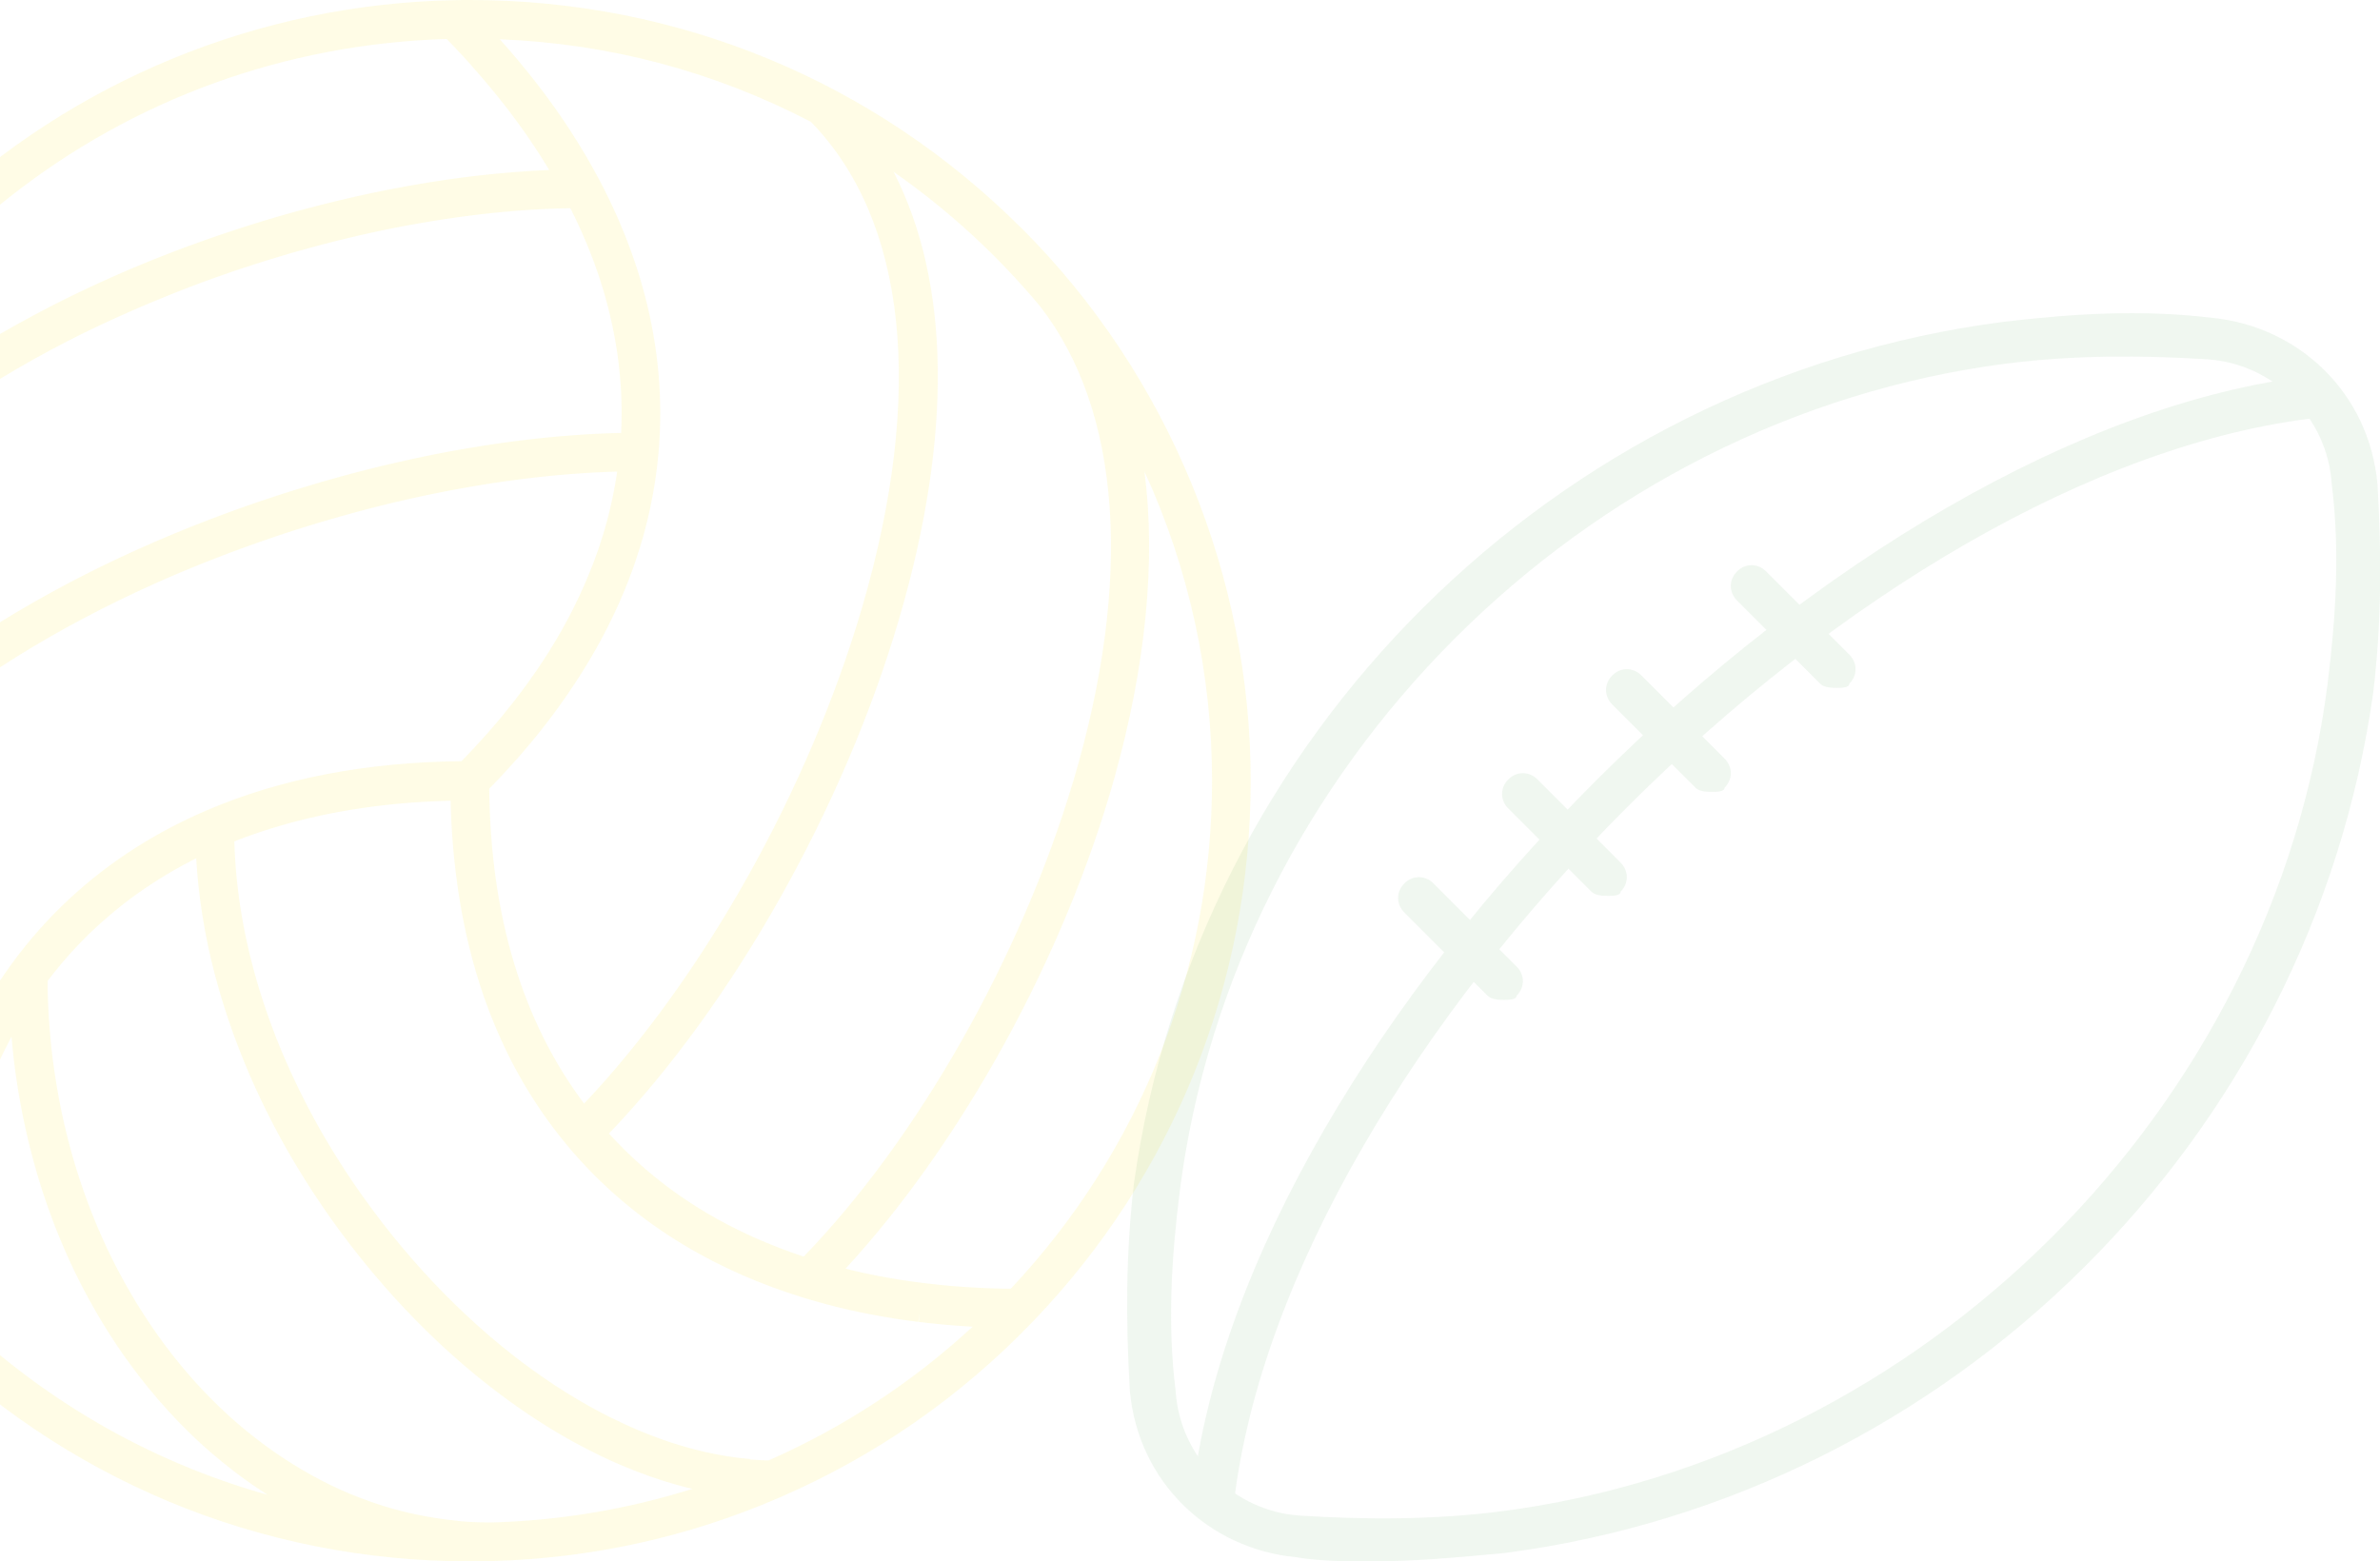 <svg xmlns="http://www.w3.org/2000/svg" xmlns:xlink="http://www.w3.org/1999/xlink" id="Layer_1" x="0px" y="0px" width="539.5px" height="354px" viewBox="70.5 0 539.5 354" xml:space="preserve"><g opacity="0.1">	<g>		<g>			<defs>				<rect id="SVGID_1_" width="354" height="354"></rect>			</defs>			<clipPath id="SVGID_2_">				<use xlink:href="#SVGID_1_"></use>			</clipPath>			<g clip-path="url(#SVGID_2_)">				<path fill="#FCE404" d="M302.16,51.84C268.73,18.41,224.28,0,177,0c-1.16,0-2.33,0-3.43,0.04h-0.01h-0.14     c-44.2,0.88-86.21,18.14-118.29,48.6C23.21,78.95,3.82,119.72,0.52,163.47l-0.02,0.2c-0.05,0.55-0.09,1.11-0.12,1.64     C0.13,169.2,0,173.13,0,177c0,18.061,2.71,35.87,8.06,52.95l0.04,0.13c8.38,26.689,23.26,51.359,42.97,71.29l0.14,0.149     C84.71,335.359,129.39,354,177,354c1.68,0,3.38-0.02,5.07-0.07c22.57-0.63,44.44-5.459,65.01-14.35l0.38-0.17     c21.54-9.35,40.75-22.71,57.06-39.67l0.13-0.131c31.832-33.119,49.36-76.67,49.36-122.619c0-45.95-18.41-91.73-51.84-125.16     L302.16,51.84z M11.94,205.32l-0.09,0.25c-0.09,0.26-0.18,0.529-0.27,0.789c-0.05,0.17-0.11,0.33-0.16,0.5     C9.66,197.04,8.77,187.029,8.77,177c0-3.67,0.12-7.42,0.37-11.15c0.03-0.5,0.07-1.01,0.11-1.53     c2.52-30.14,27.15-59.66,69.35-83.12c1.17-0.65,2.35-1.29,3.54-1.93l1.28-0.67c0.77-0.41,1.53-0.81,2.31-1.21l2.02-1.02     c0.54-0.27,1.08-0.55,1.63-0.82c0.34-0.17,0.68-0.33,1.02-0.49l1.18-0.57c0.5-0.24,1-0.48,1.5-0.72     c0.37-0.18,0.74-0.35,1.12-0.52l1.13-0.52c0.5-0.23,0.99-0.46,1.49-0.69c0.37-0.17,0.74-0.33,1.12-0.5L99.16,71     c0.48-0.21,0.96-0.43,1.44-0.64c0.4-0.17,0.8-0.34,1.2-0.52l1.22-0.52c0.46-0.2,0.93-0.4,1.39-0.59     c0.44-0.18,0.87-0.36,1.31-0.54l1.17-0.48c0.45-0.19,0.9-0.37,1.35-0.56c0.45-0.18,0.9-0.36,1.35-0.54l1.11-0.44     c0.47-0.19,0.94-0.37,1.41-0.56c0.48-0.19,0.96-0.37,1.44-0.55l1.11-0.42c0.45-0.17,0.9-0.34,1.34-0.51     c0.49-0.18,0.98-0.36,1.47-0.53l1.05-0.38c0.47-0.17,0.94-0.34,1.41-0.51c0.5-0.18,0.99-0.35,1.49-0.52l1.12-0.39     c0.44-0.15,0.88-0.31,1.33-0.46c0.54-0.18,1.09-0.36,1.63-0.54l1.01-0.33c0.44-0.15,0.88-0.29,1.32-0.43     c0.55-0.18,1.1-0.35,1.65-0.52l0.97-0.31c0.45-0.14,0.9-0.28,1.35-0.42c0.57-0.18,1.14-0.35,1.72-0.52l0.93-0.28     c0.45-0.13,0.89-0.271,1.34-0.4c0.6-0.18,1.21-0.35,1.81-0.52l0.83-0.23c0.45-0.13,0.9-0.26,1.35-0.38     c0.6-0.17,1.2-0.33,1.8-0.49l0.73-0.2c0.49-0.13,0.98-0.26,1.46-0.39c0.64-0.17,1.28-0.33,1.92-0.49l0.66-0.17     c0.47-0.12,0.94-0.24,1.41-0.35c0.62-0.15,1.23-0.3,1.85-0.44l0.65-0.16c0.49-0.12,0.99-0.24,1.48-0.35     c0.64-0.15,1.27-0.29,1.91-0.43l0.64-0.14c0.48-0.11,0.96-0.21,1.44-0.32c0.67-0.14,1.34-0.28,2.01-0.42l0.52-0.11     c0.48-0.1,0.96-0.2,1.44-0.29c0.64-0.13,1.28-0.25,1.92-0.37l0.54-0.1c0.5-0.1,1-0.19,1.5-0.28c0.66-0.12,1.33-0.24,1.99-0.35     l0.54-0.09c0.47-0.08,0.94-0.16,1.41-0.24c0.65-0.11,1.31-0.21,1.96-0.32l0.51-0.08c0.48-0.08,0.97-0.15,1.45-0.23     c0.7-0.11,1.4-0.21,2.1-0.3l0.12-0.02c0.56-0.08,1.12-0.16,1.67-0.23c0.7-0.09,1.39-0.18,2.08-0.27l0.29-0.04     c0.5-0.06,1-0.12,1.49-0.18c0.63-0.07,1.26-0.14,1.88-0.21l0.33-0.04c0.55-0.06,1.09-0.12,1.64-0.17     c0.67-0.07,1.34-0.13,2.01-0.19h0.13c0.55-0.06,1.11-0.11,1.66-0.16c0.66-0.05,1.32-0.1,1.98-0.15c0.6-0.04,1.2-0.09,1.79-0.12     c0.65-0.04,1.29-0.08,1.93-0.11c0.6-0.03,1.2-0.06,1.8-0.09c0.63-0.03,1.26-0.05,1.88-0.07c0.61-0.02,1.21-0.04,1.81-0.06     c0.56-0.01,1.13-0.021,1.69-0.03c0.02,0.03,0.03,0.07,0.05,0.1l0.11,0.23c0.25,0.5,0.5,0.99,0.74,1.49     c0.23,0.479,0.45,0.95,0.67,1.43l0.34,0.73c0.2,0.43,0.4,0.86,0.59,1.29c0.2,0.44,0.38,0.88,0.57,1.32l0.38,0.88     c0.18,0.42,0.36,0.84,0.53,1.26c0.17,0.42,0.33,0.84,0.5,1.26l0.41,1.05c0.15,0.38,0.3,0.77,0.44,1.15     c0.17,0.45,0.32,0.91,0.48,1.36l0.36,1.03c0.13,0.36,0.25,0.71,0.37,1.07c0.37,1.13,0.72,2.25,1.06,3.38     c0.11,0.36,0.2,0.729,0.3,1.09l0.3,1.09c0.12,0.43,0.24,0.86,0.35,1.3c0.1,0.4,0.2,0.8,0.29,1.2l0.24,1.03     c0.1,0.41,0.2,0.83,0.29,1.25c0.09,0.43,0.18,0.87,0.27,1.3l0.18,0.88c0.09,0.43,0.17,0.86,0.25,1.3     c0.08,0.47,0.16,0.93,0.24,1.4l0.11,0.69c0.08,0.46,0.15,0.93,0.22,1.39c0.07,0.51,0.14,1.03,0.2,1.54l0.06,0.48     c0.06,0.49,0.12,0.97,0.17,1.45c0.06,0.59,0.12,1.18,0.17,1.78c0.05,0.56,0.1,1.13,0.14,1.69c0.04,0.6,0.07,1.19,0.11,1.79     c0.03,0.56,0.06,1.12,0.07,1.68c0.02,0.6,0.03,1.2,0.04,1.8c0,0.56,0.01,1.11,0,1.66c0,0.61-0.01,1.21-0.02,1.82     c-0.01,0.55-0.03,1.1-0.05,1.65c0,0.22-0.02,0.44-0.03,0.66c-0.31,0-0.61,0.01-0.92,0.02c-0.66,0.02-1.32,0.04-1.98,0.06     c-0.66,0.02-1.32,0.05-1.98,0.08c-0.66,0.03-1.33,0.06-1.99,0.1c-0.67,0.04-1.34,0.08-2.01,0.12c-0.66,0.04-1.33,0.09-2,0.14     c-0.68,0.05-1.36,0.1-2.04,0.16c-0.67,0.05-1.34,0.11-2.01,0.17c-0.69,0.06-1.38,0.13-2.07,0.2c-0.67,0.07-1.35,0.14-2.02,0.21     c-0.7,0.08-1.4,0.15-2.1,0.24c-0.67,0.08-1.35,0.16-2.03,0.25c-0.7,0.09-1.41,0.18-2.12,0.27c-0.68,0.09-1.36,0.19-2.04,0.28     c-0.71,0.1-1.42,0.2-2.14,0.31c-0.68,0.1-1.36,0.21-2.04,0.32c-0.72,0.11-1.44,0.23-2.16,0.35c-0.68,0.11-1.37,0.23-2.05,0.35     c-0.72,0.12-1.44,0.25-2.17,0.38c-0.69,0.12-1.37,0.25-2.06,0.38c-0.73,0.14-1.45,0.28-2.18,0.42     c-0.67,0.13-1.35,0.271-2.06,0.42c-0.73,0.15-1.46,0.3-2.19,0.46c-0.69,0.15-1.38,0.3-2.06,0.45c-0.73,0.16-1.47,0.32-2.2,0.49     c-0.69,0.16-1.38,0.32-2.11,0.49c-0.72,0.17-1.44,0.34-2.16,0.51c-0.64,0.16-1.28,0.32-1.92,0.48l-0.16,0.04     c-0.73,0.18-1.47,0.37-2.2,0.56c-0.59,0.15-1.19,0.31-1.78,0.47l-0.45,0.12c-0.68,0.18-1.36,0.36-2.04,0.55     c-0.62,0.17-1.23,0.34-1.85,0.521l-0.5,0.14c-0.64,0.18-1.28,0.36-1.92,0.54c-0.63,0.18-1.26,0.37-1.9,0.56l-0.59,0.18     c-0.59,0.18-1.19,0.35-1.78,0.53c-0.59,0.18-1.18,0.36-1.77,0.55l-0.65,0.2c-0.61,0.19-1.22,0.38-1.83,0.57     c-0.53,0.17-1.07,0.35-1.6,0.52l-0.97,0.32c-0.56,0.18-1.11,0.36-1.67,0.55c-0.54,0.18-1.09,0.37-1.63,0.55l-0.94,0.32     c-0.55,0.19-1.1,0.38-1.65,0.57c-0.56,0.2-1.12,0.4-1.68,0.6l-0.87,0.31c-0.55,0.2-1.1,0.39-1.65,0.6     c-0.54,0.2-1.08,0.4-1.62,0.6l-1.02,0.38c-0.51,0.19-1.03,0.38-1.54,0.58c-0.53,0.2-1.05,0.41-1.57,0.61l-1.13,0.44     c-0.48,0.19-0.97,0.38-1.45,0.57c-0.54,0.21-1.07,0.43-1.61,0.65l-1.1,0.45c-0.48,0.19-0.95,0.39-1.43,0.58     c-0.54,0.22-1.07,0.45-1.61,0.68l-1.11,0.47c-0.46,0.19-0.92,0.39-1.37,0.58c-0.55,0.24-1.09,0.48-1.63,0.72l-1.13,0.5     c-0.43,0.19-0.87,0.38-1.29,0.57c-0.55,0.25-1.1,0.5-1.65,0.75l-1.17,0.54c-0.4,0.18-0.79,0.36-1.19,0.55     c-0.56,0.26-1.12,0.53-1.68,0.8l-1.21,0.58c-0.36,0.17-0.72,0.34-1.08,0.52c-0.6,0.29-1.19,0.58-1.78,0.88l-1.12,0.56     c-0.34,0.17-0.69,0.34-1.03,0.51c-0.69,0.35-1.37,0.7-2.05,1.06l-1.82,0.94c-1.28,0.67-2.55,1.36-3.81,2.05     c-1.4,0.771-2.77,1.54-4.14,2.32l-1.31,0.76c-0.91,0.53-1.82,1.06-2.72,1.59l-1.52,0.92c-0.81,0.49-1.62,0.99-2.42,1.48     c-0.52,0.32-1.03,0.65-1.55,0.97c-0.78,0.49-1.54,0.99-2.3,1.48c-0.5,0.33-1,0.65-1.49,0.979c-0.77,0.51-1.54,1.03-2.3,1.55     l-0.42,0.29c-0.32,0.22-0.63,0.43-0.95,0.65c-0.84,0.59-1.67,1.17-2.5,1.77l-1.04,0.74c-1.16,0.84-2.3,1.69-3.42,2.54     l-0.54,0.42c-0.93,0.71-1.86,1.43-2.76,2.15c-0.24,0.19-0.48,0.39-0.72,0.59l-0.39,0.32c-0.7,0.57-1.4,1.13-2.08,1.71     c-0.33,0.28-0.66,0.56-0.99,0.84l-0.22,0.19c-0.63,0.54-1.26,1.08-1.88,1.62c-0.4,0.35-0.8,0.71-1.2,1.07     c-0.61,0.54-1.2,1.09-1.8,1.64c-0.38,0.35-0.76,0.7-1.14,1.06c-0.61,0.58-1.21,1.15-1.8,1.73l-0.32,0.31     c-0.23,0.22-0.46,0.44-0.68,0.67c-0.69,0.69-1.37,1.38-2.04,2.08l-0.64,0.65c-0.87,0.92-1.72,1.84-2.56,2.76l-0.55,0.63     c-0.64,0.72-1.27,1.44-1.88,2.16c-0.19,0.22-0.37,0.44-0.55,0.66l-0.26,0.32c-0.51,0.61-1.01,1.22-1.5,1.84     c-0.27,0.341-0.54,0.681-0.85,1.08c-0.46,0.591-0.91,1.181-1.35,1.78c-0.27,0.37-0.54,0.73-0.81,1.1     c-0.44,0.602-0.87,1.211-1.29,1.82l-0.1,0.15c-0.21,0.31-0.43,0.608-0.63,0.92c-0.44,0.66-0.87,1.31-1.3,1.979l-0.22,0.342     c-0.12,0.188-0.25,0.379-0.37,0.58c-0.55,0.868-1.07,1.738-1.59,2.618l-0.17,0.29c-0.57,0.99-1.12,1.979-1.65,2.971     c-0.08,0.149-0.15,0.291-0.23,0.439l-0.14,0.271c-0.39,0.75-0.77,1.488-1.14,2.25c-0.11,0.238-0.22,0.469-0.33,0.709     l-0.14,0.301c-0.31,0.66-0.61,1.32-0.91,1.979c-0.16,0.36-0.31,0.729-0.47,1.092c-0.27,0.639-0.53,1.289-0.79,1.93     c-0.14,0.369-0.29,0.74-0.43,1.109c-0.25,0.659-0.48,1.319-0.71,1.979L11.94,205.32z M58.78,294.1v-0.64     c0.02-0.271,0.02-0.54,0.03-0.8c0.06-1.76,0.14-3.5,0.24-5.189c0.01-0.221,0.03-0.451,0.05-0.671l0.04-0.56     c0.09-1.301,0.19-2.59,0.31-3.86c0.04-0.399,0.08-0.79,0.13-1.19l0.07-0.659c0.11-1.05,0.23-2.109,0.36-3.149     c0.07-0.521,0.14-1.04,0.21-1.55l0.06-0.431c0.14-0.979,0.28-1.949,0.44-2.909c0.11-0.67,0.23-1.341,0.34-2     c0.17-0.94,0.34-1.882,0.53-2.802c0.13-0.659,0.26-1.31,0.4-1.959c0.2-0.931,0.41-1.851,0.63-2.76l0.06-0.261     c0.13-0.54,0.25-1.069,0.39-1.601c0.24-0.949,0.5-1.889,0.76-2.819l0.16-0.569c0.1-0.371,0.2-0.75,0.31-1.121     c0.31-1.06,0.65-2.108,0.99-3.16l0.17-0.549c0.07-0.229,0.14-0.461,0.22-0.681c0.5-1.47,1.01-2.91,1.53-4.28l0.3-0.74     c0.45-1.148,0.91-2.289,1.39-3.42c0.12-0.289,0.26-0.58,0.39-0.869l0.24-0.541c0.4-0.889,0.8-1.77,1.21-2.648     c0.18-0.38,0.37-0.75,0.55-1.12l0.22-0.43c0.4-0.802,0.81-1.61,1.23-2.399c0.12-0.23,0.25-0.461,0.37-0.689     c0.04,0.42,0.08,0.85,0.12,1.27l0.1,1.131c0.1,1.039,0.22,2.08,0.34,3.109l0.02,0.13c0.12,1.011,0.25,2.011,0.39,3.011     l0.14,0.909c0.11,0.729,0.21,1.46,0.33,2.181l0.21,1.22c0.1,0.62,0.21,1.229,0.32,1.851l0.23,1.25     c0.11,0.602,0.23,1.211,0.35,1.811l0.27,1.291c0.12,0.58,0.25,1.17,0.38,1.75c0.1,0.43,0.2,0.859,0.29,1.289     c0.13,0.58,0.27,1.149,0.41,1.721c0.1,0.43,0.21,0.859,0.32,1.289c0.14,0.57,0.29,1.141,0.44,1.711     c0.11,0.43,0.23,0.85,0.34,1.279c0.16,0.57,0.31,1.131,0.48,1.701c0.12,0.42,0.24,0.84,0.36,1.26     c0.17,0.568,0.34,1.14,0.51,1.699l0.38,1.229c0.18,0.58,0.37,1.149,0.56,1.72l0.39,1.17c0.2,0.602,0.42,1.2,0.63,1.801     l0.38,1.069c0.24,0.671,0.49,1.33,0.74,1.99l0.32,0.851c0.73,1.891,1.5,3.77,2.3,5.59l0.36,0.811c0.29,0.65,0.57,1.29,0.87,1.93     l0.47,1c0.27,0.57,0.53,1.141,0.81,1.7l0.54,1.091c0.26,0.529,0.53,1.059,0.8,1.579c0.15,0.3,0.31,0.601,0.47,0.899l0.11,0.211     c0.27,0.51,0.54,1.02,0.81,1.52c0.2,0.381,0.41,0.76,0.62,1.131c0.27,0.489,0.55,0.989,0.83,1.479     c0.21,0.38,0.43,0.75,0.65,1.12c0.28,0.479,0.57,0.97,0.85,1.439c0.22,0.369,0.45,0.739,0.67,1.109     c0.29,0.479,0.59,0.95,0.89,1.42c0.23,0.359,0.46,0.729,0.69,1.09c0.3,0.471,0.61,0.94,0.92,1.41l0.7,1.061     c0.32,0.471,0.65,0.939,0.97,1.41l0.71,1.01c0.35,0.49,0.7,0.971,1.05,1.451l0.68,0.93c0.38,0.51,0.76,1.01,1.2,1.58l0.58,0.76     c0.6,0.77,1.21,1.539,1.83,2.289c0.69,0.841,1.38,1.66,2.08,2.48c0.15,0.18,0.31,0.359,0.47,0.529l0.23,0.26     c0.48,0.541,0.95,1.08,1.43,1.61c0.21,0.229,0.43,0.46,0.64,0.698l0.21,0.222c0.44,0.479,0.89,0.949,1.33,1.42     c0.3,0.312,0.61,0.63,0.91,0.938c0.44,0.44,0.87,0.892,1.32,1.32c0.31,0.312,0.63,0.62,0.95,0.93     c0.44,0.432,0.89,0.852,1.33,1.271c0.32,0.301,0.64,0.602,0.96,0.891c0.46,0.42,0.92,0.83,1.39,1.24l0.26,0.229     c0.23,0.198,0.45,0.399,0.68,0.59c0.5,0.438,1.01,0.858,1.52,1.278l0.3,0.25c0.18,0.16,0.37,0.312,0.55,0.461     c0.78,0.63,1.56,1.261,2.35,1.869l0.73,0.552c0.56,0.43,1.13,0.85,1.69,1.27c0.25,0.181,0.5,0.36,0.76,0.54l0.52,0.37     c0.39,0.279,0.78,0.55,1.17,0.82c0.33,0.229,0.67,0.448,1,0.67l0.22,0.149c0.42,0.279,0.84,0.561,1.26,0.83     c0.23,0.149,0.47,0.299,0.7,0.449c-27.23-7.641-52.05-22.1-72.5-42.33c0-0.85,0.02-1.689,0.04-2.529L58.78,294.1z      M313.72,177.31c-11.85,39.79-35.18,80.879-61.04,107.59c-7.97-2.642-15.38-5.971-22.04-9.93     C222.32,270.04,214.9,264,208.54,257c28.13-29.359,53.26-73.93,65.81-116.82c12.08-41.3,11.6-76.05-1.29-101.22     c12.36,8.62,23.5,18.85,33.208,30.49c18.462,23.74,21.11,62.04,7.472,107.85L313.72,177.31z M265.92,137.72     c-12.06,41.23-36.11,84.091-63.02,112.49c-13.99-18.64-21.21-42.63-21.5-71.39c0.81-0.83,1.61-1.67,2.4-2.5l0.82-0.88     c0.89-0.96,1.77-1.92,2.62-2.88l0.4-0.44c0.5-0.56,0.98-1.12,1.44-1.66c0.52-0.61,1.04-1.21,1.6-1.88     c0.57-0.69,1.13-1.37,1.67-2.04c0.41-0.5,0.81-1.01,1.23-1.55l0.33-0.42c0.46-0.58,0.91-1.18,1.32-1.71     c0.1-0.12,0.19-0.25,0.23-0.31c0.47-0.62,0.93-1.24,1.35-1.82c0.1-0.12,0.19-0.25,0.21-0.29c0.25-0.34,0.49-0.68,0.71-1     l0.61-0.85c0.47-0.66,0.93-1.33,1.38-2c0.47-0.69,0.92-1.38,1.37-2.07l0.73-1.13c0.16-0.24,0.32-0.49,0.53-0.82l0.06-0.1     c0.04-0.07,0.09-0.14,0.15-0.24l0.07-0.11c0.31-0.5,0.62-1,0.96-1.56l0.66-1.12c0.17-0.29,0.35-0.58,0.53-0.89     c0.03-0.06,0.07-0.12,0.1-0.18c0.19-0.33,0.38-0.66,0.56-0.97l0.21-0.37c0.17-0.3,0.35-0.61,0.53-0.94l0.95-1.77     c0.13-0.23,0.25-0.45,0.37-0.71l0.57-1.09c0.03-0.05,0.05-0.11,0.08-0.16c0.33-0.64,0.64-1.28,0.92-1.86     c0.11-0.22,0.22-0.44,0.25-0.52l0.9-1.91c0.17-0.37,0.34-0.74,0.55-1.2l0.15-0.33c0.43-0.99,0.85-1.98,1.26-2.97     c0.02-0.05,0.04-0.11,0.06-0.16c0.5-1.21,0.99-2.47,1.46-3.771l0.02-0.05c0.23-0.61,0.45-1.23,0.67-1.87l0.33-1     c0.33-0.97,0.63-1.91,0.91-2.83c0.46-1.52,0.81-2.74,1.1-3.86c0.01-0.061,0.03-0.11,0.04-0.17c0.34-1.29,0.65-2.58,0.95-3.93     c0.01-0.05,0.02-0.11,0.04-0.16c0.1-0.44,0.2-0.88,0.27-1.28c0.8-3.84,1.38-7.75,1.72-11.61c1.88-20.83-2.63-41.73-13.43-62.16     c-0.03-0.06-0.07-0.12-0.1-0.18c-0.82-1.55-1.72-3.16-2.66-4.78l-0.33-0.55c-0.37-0.63-0.74-1.25-1.12-1.88l-0.44-0.71     c-0.35-0.57-0.71-1.15-1.07-1.71l-0.49-0.771c-0.36-0.56-0.72-1.12-1.09-1.67l-0.5-0.75c-0.38-0.57-0.77-1.14-1.16-1.71     l-0.48-0.69c-0.43-0.61-0.86-1.23-1.31-1.84l-0.39-0.54c-0.56-0.77-1.13-1.54-1.71-2.31l-0.04-0.05l-0.13-0.17     c-0.57-0.76-1.16-1.51-1.74-2.26l-0.11-0.14c-0.58-0.74-1.16-1.47-1.76-2.2l-0.47-0.57c-0.48-0.58-0.96-1.17-1.45-1.75     l-0.6-0.71c-0.46-0.54-0.91-1.07-1.38-1.6l-0.66-0.76c-0.44-0.5-0.89-1.01-1.34-1.51c24.79,0.979,48.48,7.26,70.51,18.7     C276.04,49.92,280.17,89,265.92,137.72z M177.29,14.8c0.48,0.54,0.96,1.07,1.43,1.61l0.87,1c0.34,0.39,0.67,0.78,1,1.17     l0.9,1.08c0.31,0.37,0.61,0.73,0.92,1.11c0.29,0.35,0.57,0.7,0.86,1.06c0.3,0.38,0.61,0.75,0.91,1.13     c0.28,0.36,0.57,0.72,0.85,1.08c0.29,0.37,0.58,0.75,0.86,1.12c0.28,0.37,0.56,0.73,0.83,1.1c0.24,0.32,0.48,0.65,0.72,0.97     l0.22,0.31c0.23,0.32,0.47,0.64,0.7,0.95c0.23,0.32,0.45,0.64,0.68,0.95l0.9,1.28c0.18,0.26,0.35,0.51,0.53,0.771l0.25,0.37     c0.47,0.7,0.94,1.4,1.4,2.1l0.73,1.12c0.18,0.28,0.36,0.56,0.53,0.84l0.39,0.62c0.16,0.26,0.33,0.52,0.49,0.79     c0.2,0.33,0.4,0.66,0.6,0.98l0.14,0.23h-0.27c-1.22,0.06-2.46,0.12-3.69,0.2l-0.41,0.03c-1.19,0.07-2.38,0.15-3.57,0.25     l-1.74,0.15c-0.72,0.06-1.44,0.12-2.16,0.19c-0.35,0.03-0.71,0.07-1.07,0.11l-1.04,0.11c-0.61,0.06-1.21,0.12-1.82,0.19     c-0.39,0.04-0.79,0.09-1.18,0.14l-0.99,0.12c-0.59,0.07-1.19,0.14-1.78,0.22c-0.41,0.05-0.83,0.11-1.24,0.17l-0.97,0.13     c-0.59,0.08-1.17,0.16-1.76,0.25c-0.47,0.07-0.94,0.14-1.41,0.22l-0.79,0.12c-0.6,0.09-1.2,0.18-1.8,0.28     c-0.48,0.08-0.96,0.16-1.43,0.24l-0.92,0.16c-0.56,0.1-1.12,0.19-1.68,0.29c-0.51,0.09-1.01,0.18-1.52,0.28l-0.68,0.13     c-0.62,0.11-1.23,0.23-1.85,0.35c-0.56,0.11-1.12,0.22-1.68,0.33l-0.46,0.09c-0.64,0.13-1.28,0.26-1.92,0.39     c-0.6,0.13-1.2,0.26-1.79,0.39l-0.34,0.07c-0.65,0.14-1.29,0.28-1.94,0.43c-0.67,0.15-1.33,0.3-2,0.46     c-0.69,0.16-1.39,0.32-2.08,0.49c-0.67,0.16-1.33,0.33-2,0.49c-0.69,0.17-1.39,0.34-2.08,0.521c-0.67,0.17-1.34,0.35-2.01,0.52     c-0.69,0.18-1.38,0.37-2.07,0.55c-0.67,0.18-1.34,0.37-2.01,0.55c-0.69,0.19-1.38,0.39-2.07,0.58c-0.67,0.19-1.34,0.39-2,0.58     c-0.69,0.2-1.38,0.41-2.07,0.62c-0.67,0.2-1.33,0.4-2,0.61c-0.69,0.21-1.38,0.43-2.06,0.65c-0.66,0.21-1.33,0.42-1.99,0.64     c-0.69,0.22-1.38,0.45-2.06,0.68c-0.66,0.22-1.32,0.44-1.98,0.66c-0.69,0.23-1.37,0.47-2.06,0.71     c-0.66,0.23-1.31,0.46-1.96,0.69c-0.69,0.25-1.37,0.49-2.06,0.74c-0.65,0.24-1.3,0.47-1.95,0.71c-0.69,0.26-1.37,0.52-2.06,0.78     l-0.24,0.09c-0.56,0.21-1.13,0.43-1.69,0.65c-0.62,0.24-1.24,0.49-1.86,0.73l-0.33,0.13c-0.59,0.23-1.18,0.47-1.76,0.7     c-0.58,0.24-1.16,0.47-1.74,0.71l-0.65,0.27c-0.51,0.21-1.03,0.42-1.54,0.64c-0.59,0.25-1.18,0.5-1.77,0.76l-0.67,0.29     c-0.48,0.21-0.97,0.42-1.45,0.63c-0.56,0.24-1.11,0.49-1.66,0.74l-0.93,0.42c-0.42,0.19-0.84,0.38-1.26,0.57     c-0.55,0.25-1.1,0.51-1.65,0.77l-0.95,0.44c-0.41,0.19-0.81,0.38-1.21,0.57c-0.56,0.27-1.12,0.54-1.68,0.81l-1.03,0.5     c-0.36,0.17-0.71,0.34-1.06,0.521c-0.58,0.29-1.15,0.57-1.72,0.86l-1.02,0.52c-0.33,0.16-0.66,0.33-0.98,0.5     c-0.68,0.35-1.36,0.71-2.04,1.07l-1.63,0.86c-1.22,0.65-2.42,1.31-3.62,1.97c-1.24,0.69-2.46,1.39-3.67,2.08l-0.9,0.52     c-1.2,0.7-2.4,1.41-3.59,2.13c-1.17,0.71-2.32,1.43-3.46,2.15l-0.85,0.54c-2.26,1.44-4.5,2.92-6.67,4.42l-0.79,0.55     c-2.15,1.5-4.26,3.03-6.28,4.55l-0.73,0.56c-2.02,1.54-4,3.12-5.88,4.68l-0.68,0.57c-1.87,1.57-3.71,3.18-5.47,4.79l-0.63,0.58     c-0.87,0.81-1.74,1.62-2.59,2.44c-0.84,0.81-1.65,1.63-2.46,2.45l-0.6,0.61c-0.8,0.82-1.59,1.65-2.4,2.52     c-0.75,0.81-1.48,1.63-2.2,2.45l-0.57,0.65c-0.72,0.83-1.43,1.66-2.12,2.49l-0.09,0.11c-0.66,0.81-1.31,1.62-1.94,2.44     l-0.53,0.69l-0.3,0.4c10.56-29.2,28.85-54.59,53.45-74.03c28.42-22.45,62.74-34.9,99.31-36.021l1.12,1.15     c0.42,0.44,0.84,0.88,1.25,1.32l0.78,0.83c0.55,0.59,1.1,1.19,1.64,1.79l0.78,0.87h-0.03V14.8z M16.7,227.51l0.02-0.83     c0-0.33,0.02-0.67,0.03-1.01c0.02-0.359,0.05-0.72,0.08-1.08l0.07-0.859c0.02-0.319,0.05-0.641,0.08-0.961     c0.04-0.358,0.08-0.72,0.13-1.08l0.11-0.89c0.04-0.31,0.07-0.62,0.12-0.94c0.06-0.368,0.12-0.738,0.19-1.118l0.15-0.87     c0.05-0.301,0.1-0.61,0.16-0.91c0.07-0.38,0.16-0.75,0.24-1.13l0.2-0.892c0.06-0.289,0.12-0.58,0.2-0.869     c0.1-0.409,0.21-0.811,0.32-1.221l0.22-0.82c0.07-0.278,0.15-0.568,0.23-0.85c0.12-0.41,0.25-0.81,0.38-1.22l0.27-0.84     c0.08-0.271,0.17-0.54,0.26-0.81c0.14-0.41,0.3-0.83,0.45-1.24l0.31-0.851c0.09-0.261,0.19-0.521,0.29-0.771     c0.16-0.422,0.34-0.83,0.51-1.25l0.35-0.83c0.11-0.262,0.21-0.521,0.33-0.78c0.19-0.42,0.38-0.84,0.58-1.26l0.4-0.859     c0.11-0.239,0.22-0.489,0.34-0.729c0.21-0.43,0.44-0.86,0.66-1.301l0.43-0.83c0.12-0.239,0.24-0.469,0.37-0.709     c0.24-0.45,0.5-0.9,0.76-1.352l0.44-0.771c0.13-0.238,0.26-0.469,0.4-0.709c0.26-0.449,0.54-0.891,0.82-1.329l0.5-0.802     c0.14-0.229,0.28-0.448,0.42-0.68c0.29-0.449,0.6-0.9,0.9-1.359l0.53-0.791c0.15-0.219,0.29-0.438,0.44-0.658     c0.33-0.471,0.67-0.94,1.02-1.422l0.52-0.729c0.15-0.21,0.31-0.43,0.46-0.64c0.34-0.46,0.7-0.92,1.06-1.382l0.59-0.76     c0.16-0.209,0.32-0.42,0.49-0.629c0.36-0.461,0.74-0.91,1.12-1.359l0.66-0.79c0.16-0.2,0.33-0.4,0.49-0.601     c0.4-0.461,0.81-0.931,1.22-1.391l0.67-0.76c0.17-0.2,0.34-0.391,0.51-0.58c0.44-0.48,0.89-0.96,1.34-1.44l0.65-0.688     c0.18-0.19,0.36-0.39,0.54-0.58c0.45-0.47,0.92-0.93,1.38-1.4l0.72-0.73c0.18-0.19,0.37-0.38,0.56-0.56     c0.49-0.479,0.99-0.95,1.49-1.42l0.73-0.69c0.19-0.18,0.38-0.37,0.58-0.55c0.49-0.46,1-0.91,1.51-1.37l0.81-0.73     c0.2-0.18,0.4-0.36,0.6-0.54c0.51-0.45,1.04-0.9,1.57-1.35l0.84-0.72c0.21-0.18,0.42-0.37,0.64-0.55     c0.55-0.46,1.11-0.91,1.68-1.37l0.84-0.68c0.22-0.18,0.44-0.36,0.67-0.54c0.55-0.44,1.12-0.88,1.69-1.32l0.92-0.71     c0.23-0.18,0.46-0.35,0.69-0.53c0.58-0.44,1.18-0.87,1.77-1.31l0.94-0.69c0.24-0.18,0.48-0.35,0.72-0.53     c0.62-0.45,1.26-0.89,1.9-1.34l0.93-0.66c0.24-0.17,0.48-0.34,0.73-0.51c0.67-0.46,1.35-0.91,2.03-1.36l0.93-0.62     c0.24-0.16,0.48-0.32,0.72-0.49c0.66-0.43,1.33-0.86,2.01-1.29l1.05-0.67c0.25-0.16,0.5-0.32,0.75-0.479     c0.75-0.47,1.51-0.93,2.28-1.4l0.92-0.56c0.24-0.15,0.48-0.3,0.73-0.44c0.9-0.54,1.81-1.06,2.72-1.59l1.33-0.78     c1.37-0.78,2.76-1.56,4.17-2.33c1.22-0.67,2.45-1.33,3.69-1.98l1.57-0.81c0.72-0.38,1.44-0.75,2.17-1.12     c0.3-0.15,0.61-0.3,0.91-0.45l1.03-0.51c0.62-0.31,1.23-0.62,1.85-0.92c0.34-0.17,0.69-0.33,1.03-0.5l1.11-0.53     c0.56-0.271,1.13-0.54,1.7-0.81c0.37-0.17,0.74-0.34,1.11-0.51l1.16-0.53c0.54-0.25,1.08-0.5,1.62-0.74     c0.42-0.19,0.84-0.37,1.26-0.56l0.99-0.44c0.56-0.25,1.11-0.49,1.67-0.74c0.42-0.18,0.85-0.36,1.28-0.54l1.02-0.43     c0.56-0.24,1.11-0.47,1.67-0.7c0.42-0.17,0.83-0.34,1.25-0.51l0.99-0.4c0.58-0.24,1.17-0.48,1.76-0.71     c0.44-0.17,0.87-0.34,1.31-0.51l1.03-0.4c0.56-0.22,1.13-0.44,1.69-0.66c0.48-0.18,0.97-0.37,1.45-0.55l0.79-0.29     c0.6-0.23,1.21-0.45,1.82-0.68c0.52-0.19,1.04-0.38,1.56-0.56l0.69-0.25c0.61-0.22,1.22-0.44,1.83-0.65     c0.55-0.19,1.1-0.38,1.65-0.57l0.52-0.18c0.64-0.22,1.28-0.44,1.92-0.66c0.52-0.17,1.03-0.34,1.55-0.51l0.79-0.26     c0.59-0.189,1.18-0.38,1.77-0.57c0.6-0.19,1.2-0.38,1.8-0.57l0.42-0.13c0.64-0.2,1.27-0.4,1.91-0.59     c0.57-0.17,1.14-0.34,1.71-0.51l0.31-0.09c0.71-0.21,1.41-0.42,2.12-0.62c0.67-0.19,1.35-0.39,2.02-0.58     c0.71-0.2,1.41-0.4,2.12-0.59c0.68-0.189,1.35-0.37,2.03-0.55c0.7-0.19,1.41-0.37,2.11-0.56c0.68-0.18,1.35-0.35,2.03-0.521     c0.7-0.18,1.41-0.35,2.11-0.52c0.68-0.17,1.35-0.33,2.03-0.49c0.7-0.17,1.41-0.33,2.11-0.49c0.67-0.15,1.35-0.3,2.02-0.45     c0.7-0.16,1.4-0.31,2.1-0.46c0.67-0.14,1.35-0.28,2.02-0.42c0.7-0.14,1.4-0.29,2.09-0.42c0.67-0.13,1.34-0.26,2.01-0.39     c0.7-0.13,1.39-0.26,2.08-0.39c0.67-0.12,1.34-0.24,2.01-0.36c0.69-0.12,1.38-0.24,2.07-0.35c0.67-0.11,1.33-0.22,2-0.33     c0.69-0.11,1.38-0.22,2.06-0.32c0.66-0.1,1.32-0.2,1.99-0.29c0.68-0.1,1.37-0.19,2.05-0.28c0.66-0.09,1.31-0.17,1.97-0.26     c0.68-0.09,1.36-0.17,2.04-0.25c0.65-0.08,1.3-0.15,1.95-0.22c0.68-0.07,1.35-0.14,2.03-0.21c0.64-0.06,1.28-0.13,1.92-0.19     c0.67-0.06,1.34-0.12,2.01-0.17c0.63-0.05,1.27-0.1,1.9-0.15c0.67-0.05,1.34-0.09,2-0.14c0.62-0.04,1.25-0.08,1.87-0.12     c0.66-0.04,1.32-0.07,1.98-0.1h0.15c0.57-0.03,1.13-0.06,1.69-0.08c0.66-0.021,1.31-0.04,1.97-0.06h0.09c0,0,0,0.02,0,0.03     l-0.16,1.08c-0.07,0.44-0.14,0.89-0.22,1.33l-0.03,0.17c-0.05,0.3-0.1,0.6-0.16,0.9c-0.1,0.53-0.2,1.05-0.31,1.58l-0.14,0.71     c-0.08,0.39-0.16,0.78-0.25,1.18c-0.01,0.06-0.03,0.13-0.04,0.2c-0.29,1.3-0.58,2.49-0.89,3.63c-0.02,0.07-0.03,0.14-0.03,0.14     c-0.27,1-0.58,2.11-0.98,3.42c-0.3,0.99-0.58,1.84-0.84,2.62l-0.37,1.08c-0.18,0.54-0.38,1.08-0.57,1.58l-0.05,0.14     c-0.14,0.38-0.29,0.771-0.46,1.21l-0.18,0.46c-0.23,0.58-0.46,1.18-0.71,1.78c-0.03,0.06-0.05,0.12-0.05,0.12     c-0.37,0.9-0.75,1.8-1.15,2.7c-0.29,0.65-0.58,1.28-0.87,1.9c-0.19,0.4-0.38,0.8-0.57,1.21l-0.23,0.47     c-0.26,0.54-0.53,1.09-0.81,1.64l-0.22,0.45c-0.32,0.62-0.65,1.25-0.98,1.87l-0.25,0.47c-0.3,0.55-0.6,1.09-0.91,1.64     l-0.37,0.66c-0.29,0.51-0.59,1.03-0.89,1.54c-0.53,0.9-1.07,1.79-1.63,2.69c-0.2,0.32-0.41,0.64-0.61,0.96l-0.17,0.26     c-0.46,0.72-0.93,1.44-1.41,2.15c-0.28,0.41-0.55,0.82-0.83,1.23c-0.59,0.86-1.2,1.73-1.82,2.58c-0.25,0.35-0.5,0.69-0.75,1.04     c-0.71,0.96-1.43,1.92-2.17,2.88l-0.65,0.82c-0.74,0.94-1.5,1.89-2.27,2.82l-0.28,0.35c-0.86,1.04-1.75,2.07-2.65,3.1     l-0.59,0.67c-0.9,1.01-1.81,2.02-2.75,3.03l-0.57,0.61c-0.79,0.84-1.59,1.68-2.44,2.55c-21.52,0.2-40.93,3.94-57.69,11.12     c-5.62,2.409-11,5.229-15.98,8.38c-11,6.971-20.46,15.779-28.11,26.21c-0.91,1.239-1.83,2.56-2.75,3.92     c-0.19,0.28-0.37,0.569-0.55,0.851l-0.36,0.561c-0.57,0.87-1.13,1.75-1.67,2.641c-0.22,0.369-0.44,0.739-0.65,1.109l-0.4,0.689     c-0.46,0.789-0.92,1.569-1.36,2.379c-0.24,0.432-0.47,0.871-0.69,1.312l-0.29,0.55c-0.42,0.811-0.85,1.62-1.25,2.44     c-0.25,0.51-0.49,1.021-0.73,1.539l-0.18,0.391c-0.39,0.83-0.78,1.66-1.15,2.5c-0.27,0.609-0.53,1.23-0.79,1.841l-0.07,0.17     c-0.35,0.84-0.7,1.68-1.04,2.529c-0.27,0.69-0.53,1.391-0.79,2.09c-0.32,0.86-0.63,1.721-0.93,2.592     c-0.25,0.709-0.49,1.43-0.72,2.139c-0.29,0.881-0.56,1.761-0.83,2.65c-0.22,0.729-0.43,1.461-0.64,2.189     c-0.26,0.909-0.5,1.818-0.74,2.739c-0.19,0.739-0.38,1.471-0.56,2.221c-0.23,0.938-0.44,1.892-0.65,2.84l-0.05,0.24     c-0.15,0.66-0.29,1.33-0.43,2c-0.2,0.979-0.38,1.96-0.56,2.96l-0.1,0.521c-0.1,0.568-0.21,1.129-0.3,1.709     c-0.17,1.01-0.32,2.041-0.47,3.109l-0.09,0.61c-0.08,0.521-0.16,1.05-0.22,1.579c-0.14,1.061-0.25,2.141-0.37,3.21l-0.1,0.86     c-0.05,0.439-0.1,0.89-0.15,1.34c-0.12,1.271-0.22,2.55-0.31,3.83l-0.05,0.67c-0.03,0.34-0.06,0.681-0.08,1.021     c-0.02,0.25-0.03,0.49-0.04,0.74c-15.09-17.302-26.65-37.761-33.57-59.48c0-0.21,0.01-0.409,0.02-0.618L16.7,227.51z      M174.26,344.8c-0.26-0.021-0.51-0.05-0.77-0.079l-0.88-0.101c-0.29-0.03-0.58-0.06-0.88-0.101     c-0.28-0.039-0.56-0.08-0.84-0.119l-0.87-0.121c-0.26-0.039-0.53-0.069-0.79-0.109c-0.31-0.05-0.62-0.1-0.93-0.16l-0.8-0.14     c-0.25-0.04-0.51-0.08-0.76-0.13c-0.34-0.062-0.67-0.131-1.01-0.2l-0.78-0.16c-0.23-0.04-0.45-0.09-0.68-0.14     c-0.34-0.07-0.67-0.15-1-0.23l-0.79-0.189c-0.22-0.051-0.44-0.1-0.66-0.159c-0.34-0.091-0.69-0.181-1.03-0.271l-0.76-0.201     c-0.21-0.06-0.43-0.108-0.64-0.17c-0.34-0.1-0.68-0.199-1.02-0.299l-0.78-0.24c-0.2-0.061-0.4-0.121-0.6-0.181     c-0.38-0.12-0.76-0.25-1.15-0.38l-0.66-0.221c-0.19-0.06-0.39-0.129-0.58-0.199c-0.4-0.141-0.79-0.279-1.18-0.43l-0.62-0.23     c-0.18-0.07-0.37-0.13-0.55-0.199c-0.38-0.15-0.76-0.301-1.14-0.451l-1.2-0.479c-0.43-0.182-0.86-0.37-1.29-0.55l-1.02-0.45     c-0.44-0.2-0.88-0.41-1.32-0.62l-0.96-0.448c-0.47-0.23-0.93-0.462-1.39-0.701l-0.86-0.439c-0.47-0.24-0.93-0.49-1.39-0.75     l-0.84-0.46c-0.46-0.25-0.92-0.521-1.37-0.79l-0.83-0.48c-0.49-0.289-0.97-0.59-1.53-0.93l-0.65-0.4     c-0.47-0.289-0.93-0.6-1.39-0.898l-0.76-0.49c-0.47-0.318-0.94-0.64-1.41-0.97l-0.71-0.49c-0.51-0.358-1.01-0.729-1.52-1.1     l-0.57-0.41c-0.5-0.38-1-0.761-1.5-1.149l-0.55-0.421c-0.5-0.39-0.99-0.788-1.48-1.188l-0.55-0.44     c-0.49-0.409-0.98-0.819-1.46-1.239l-0.53-0.451c-0.49-0.42-0.97-0.858-1.45-1.289l-0.51-0.461c-0.48-0.438-0.95-0.89-1.42-1.33     l-0.5-0.469c-0.47-0.451-0.94-0.92-1.4-1.381l-0.48-0.48c-0.46-0.469-0.92-0.938-1.37-1.408l-0.48-0.5     c-0.45-0.479-0.9-0.971-1.35-1.46l-0.46-0.5c-0.45-0.5-0.89-1-1.33-1.511l-0.44-0.51c-0.44-0.511-0.87-1.031-1.3-1.551     l-0.44-0.529c-0.43-0.521-0.85-1.051-1.27-1.58l-0.43-0.541c-0.41-0.528-0.82-1.068-1.23-1.618l-0.42-0.562     c-0.4-0.539-0.8-1.1-1.2-1.65l-0.41-0.568c-0.39-0.55-0.78-1.109-1.16-1.67l-0.41-0.602c-0.38-0.56-0.75-1.129-1.12-1.699     l-0.4-0.609c-0.37-0.568-0.73-1.148-1.09-1.729l-0.4-0.631c-0.35-0.58-0.7-1.16-1.04-1.74l-0.4-0.67     c-0.34-0.58-0.67-1.17-1-1.76l-0.39-0.689c-0.32-0.58-0.64-1.18-0.96-1.77l-0.39-0.722c-0.31-0.59-0.61-1.188-0.92-1.79     l-0.38-0.738c-0.3-0.602-0.59-1.201-0.88-1.812l-0.37-0.761c-0.28-0.601-0.56-1.211-0.84-1.819l-0.36-0.79     c-0.27-0.602-0.53-1.21-0.79-1.818l-0.36-0.83c-0.25-0.602-0.5-1.211-0.74-1.82l-0.35-0.87c-0.24-0.601-0.47-1.21-0.7-1.82     l-0.35-0.909c-0.22-0.601-0.44-1.211-0.66-1.82l-0.34-0.949c-0.21-0.602-0.41-1.21-0.61-1.82l-0.33-0.988     c-0.18-0.57-0.36-1.142-0.57-1.802l-0.32-1.028c-0.17-0.552-0.33-1.11-0.48-1.66l-0.35-1.2c-0.15-0.55-0.3-1.101-0.44-1.65     l-0.33-1.25c-0.14-0.55-0.27-1.1-0.41-1.649l-0.31-1.279c-0.12-0.53-0.24-1.061-0.36-1.591l-0.3-1.369     c-0.11-0.5-0.21-1.011-0.31-1.521l-0.29-1.471c-0.1-0.51-0.19-1.02-0.28-1.529l-0.26-1.49c-0.09-0.529-0.17-1.069-0.26-1.601     l-0.23-1.45c-0.07-0.47-0.14-0.949-0.2-1.43l-0.1-0.699c-0.04-0.32-0.09-0.631-0.13-0.951c-0.06-0.479-0.12-0.949-0.17-1.43     l-0.07-0.63c-0.04-0.34-0.08-0.69-0.12-1.03c-0.05-0.49-0.1-0.979-0.14-1.47l-0.05-0.56c-0.04-0.371-0.07-0.73-0.1-1.102     c-0.04-0.479-0.08-0.97-0.11-1.449l-0.04-0.5c-0.03-0.399-0.06-0.801-0.09-1.199c-0.03-0.43-0.05-0.86-0.07-1.301l-0.04-0.729     c-0.02-0.38-0.04-0.761-0.06-1.14c-0.02-0.472-0.04-0.951-0.05-1.42l-0.02-0.541c-0.01-0.41-0.03-0.819-0.04-1.229     c-0.01-0.46-0.02-0.931-0.02-1.39v-0.221c0-0.181,0-0.359,0-0.539c0.17-0.222,0.34-0.44,0.51-0.66l0.24-0.312     c0.17-0.22,0.33-0.43,0.5-0.649c0.44-0.549,0.88-1.09,1.33-1.629l0.27-0.33c0.12-0.15,0.24-0.302,0.36-0.44     c0.67-0.79,1.35-1.57,2.06-2.36c0.68-0.75,1.38-1.49,2.08-2.22c0.13-0.14,0.27-0.271,0.4-0.41l0.31-0.31     c0.48-0.49,0.97-0.98,1.46-1.461c0.19-0.18,0.38-0.359,0.57-0.539l0.35-0.32c0.44-0.42,0.88-0.83,1.33-1.24     c0.24-0.21,0.48-0.42,0.72-0.64l0.25-0.22c0.45-0.4,0.9-0.791,1.36-1.18c0.34-0.291,0.68-0.57,1.02-0.852     c0.46-0.38,0.91-0.75,1.38-1.12c0.35-0.278,0.71-0.55,1.06-0.83c0.47-0.358,0.93-0.71,1.41-1.069     c0.36-0.271,0.73-0.539,1.09-0.801c0.48-0.35,0.97-0.689,1.45-1.021l0.09-0.059c0.34-0.24,0.68-0.471,1.03-0.701     c0.5-0.34,1.01-0.67,1.51-0.99l0.16-0.1c0.32-0.209,0.64-0.41,0.96-0.619c0.53-0.33,1.06-0.649,1.6-0.979l0.35-0.21     c0.25-0.149,0.5-0.301,0.75-0.45c0.57-0.33,1.14-0.649,1.75-0.989l0.36-0.199c0.22-0.121,0.43-0.25,0.65-0.36     c0.7-0.38,1.42-0.75,2.13-1.12l0.71-0.37c0,0,0.09-0.04,0.13-0.06c0.03,0.58,0.08,1.17,0.12,1.75l0.05,0.709     c0.02,0.24,0.03,0.479,0.05,0.721c0.07,0.8,0.15,1.59,0.23,2.41l0.08,0.85c0.12,1.09,0.25,2.19,0.4,3.28l0.02,0.149     c0.14,1.041,0.29,2.08,0.46,3.131l0.22,1.26c0.11,0.67,0.23,1.34,0.35,2.02c0.05,0.26,0.1,0.521,0.15,0.78l0.14,0.729     c0.11,0.591,0.23,1.181,0.35,1.771c0.06,0.3,0.13,0.601,0.2,0.899l0.17,0.791c0.12,0.529,0.23,1.07,0.36,1.6     c0.08,0.32,0.16,0.65,0.24,0.971l0.2,0.799c0.12,0.512,0.25,1.012,0.38,1.521c0.09,0.359,0.19,0.721,0.29,1.08l0.14,0.5     c0.15,0.568,0.31,1.141,0.47,1.71c0.1,0.37,0.21,0.74,0.32,1.108l0.15,0.5c0.16,0.562,0.33,1.111,0.5,1.67     c0.12,0.4,0.25,0.791,0.38,1.191l0.1,0.299c0.19,0.59,0.38,1.19,0.58,1.791c0.14,0.41,0.28,0.83,0.42,1.239l0.09,0.261     c0.2,0.59,0.41,1.181,0.62,1.771c0.15,0.42,0.31,0.851,0.46,1.271l0.09,0.239c0.22,0.591,0.43,1.17,0.66,1.761     c0.19,0.5,0.39,1,0.59,1.51c0.23,0.58,0.46,1.17,0.7,1.761c0.2,0.5,0.41,1,0.62,1.5c0.24,0.58,0.49,1.17,0.74,1.75     c0.22,0.5,0.44,1,0.66,1.5c0.26,0.58,0.52,1.159,0.78,1.729c0.23,0.5,0.46,1,0.69,1.5c0.27,0.58,0.54,1.149,0.82,1.721     c0.24,0.5,0.48,1,0.73,1.5c0.28,0.57,0.57,1.14,0.86,1.709c0.25,0.5,0.51,0.99,0.76,1.49c0.3,0.569,0.6,1.141,0.9,1.711     c0.26,0.49,0.53,0.979,0.79,1.47c0.31,0.569,0.63,1.13,0.94,1.7c0.27,0.49,0.55,0.97,0.83,1.459     c0.32,0.561,0.65,1.131,0.98,1.689l0.12,0.2c0.25,0.42,0.49,0.83,0.74,1.25c0.34,0.562,0.68,1.12,1.03,1.681l0.15,0.25     c0.24,0.399,0.49,0.791,0.74,1.189c0.35,0.561,0.71,1.12,1.07,1.68l0.17,0.271c0.24,0.38,0.49,0.76,0.74,1.14     c0.37,0.56,0.74,1.12,1.12,1.681l0.24,0.359c0.23,0.34,0.46,0.689,0.69,1.029c0.34,0.5,0.69,0.99,1.03,1.49l0.36,0.51     c0.24,0.351,0.48,0.691,0.73,1.041c0.34,0.479,0.68,0.949,1.03,1.42l0.49,0.68c0.22,0.301,0.44,0.609,0.67,0.91     c0.37,0.5,0.75,1,1.13,1.5l0.49,0.65c0.21,0.279,0.42,0.56,0.64,0.84c0.36,0.47,0.73,0.93,1.1,1.4l0.64,0.809     c0.19,0.25,0.39,0.49,0.58,0.73c0.48,0.59,0.96,1.18,1.44,1.76l0.95,1.149c0.81,0.96,1.63,1.92,2.46,2.88     c0.78,0.891,1.56,1.771,2.35,2.65l0.78,0.85c0.53,0.58,1.06,1.16,1.6,1.729l0.94,0.979c0.49,0.521,0.99,1.03,1.48,1.54     c0.33,0.341,0.67,0.681,1,1.011c0.49,0.489,0.97,0.97,1.47,1.459l1.01,0.99c0.5,0.48,1,0.961,1.5,1.44l0.13,0.12     c0.29,0.27,0.57,0.539,0.86,0.81c0.54,0.5,1.08,1,1.63,1.49l0.88,0.8c0.7,0.62,1.4,1.24,2.1,1.85l0.43,0.371     c0.85,0.729,1.7,1.439,2.55,2.14l0.77,0.631c0.6,0.489,1.2,0.97,1.81,1.448l0.99,0.771c0.54,0.42,1.07,0.83,1.61,1.24     c0.31,0.238,0.62,0.47,0.93,0.7l0.13,0.09c0.52,0.39,1.05,0.771,1.57,1.16c0.36,0.26,0.72,0.52,1.07,0.77     c0.53,0.382,1.06,0.75,1.59,1.12l1.05,0.721c0.56,0.381,1.12,0.75,1.69,1.119l0.31,0.211c0.22,0.141,0.44,0.289,0.65,0.43     c0.67,0.431,1.33,0.851,2.01,1.271l0.65,0.41c0.89,0.55,1.78,1.08,2.66,1.601l0.66,0.379c0.67,0.392,1.34,0.771,2.02,1.142     l0.98,0.528c0.57,0.312,1.14,0.61,1.71,0.91l1.08,0.551c0.54,0.279,1.09,0.55,1.63,0.819c0.37,0.181,0.74,0.36,1.1,0.54     c0.54,0.26,1.08,0.51,1.62,0.76l1.09,0.5c0.56,0.25,1.12,0.49,1.68,0.73l1.03,0.439c0.63,0.26,1.26,0.51,1.89,0.76l0.81,0.32     c0.9,0.351,1.79,0.68,2.7,1l0.47,0.16c0.74,0.26,1.48,0.51,2.21,0.75c0.22,0.069,0.44,0.141,0.65,0.211l0.3,0.09     c0.58,0.18,1.16,0.358,1.74,0.528c0.34,0.101,0.68,0.189,1.07,0.302c0.54,0.148,1.08,0.299,1.62,0.438     c0.37,0.101,0.74,0.188,1.11,0.278c0.24,0.062,0.48,0.121,0.72,0.171c-14.71,4.631-30,7.19-45.58,7.631     c-0.85,0-1.7-0.011-2.55-0.04c-0.18,0-0.36-0.012-0.54-0.021l-0.76-0.028c-0.42-0.021-0.84-0.03-1.26-0.062     c-0.22-0.01-0.45-0.029-0.67-0.05l-0.94-0.069c-0.31-0.021-0.62-0.051-0.93-0.08L174.26,344.8z M240.54,330.79     c-0.31-0.03-0.62-0.06-0.93-0.09l-0.63-0.06c-0.32-0.031-0.63-0.062-0.95-0.102c-0.29-0.03-0.59-0.08-0.88-0.12l-0.7-0.101     c-0.31-0.041-0.62-0.079-0.94-0.131c-0.33-0.049-0.65-0.108-0.98-0.17l-0.62-0.108c-0.32-0.052-0.63-0.11-0.95-0.171     c-0.3-0.061-0.59-0.119-0.89-0.18l-0.67-0.141c-0.33-0.07-0.67-0.141-1-0.21c-0.32-0.069-0.63-0.149-0.95-0.229l-0.65-0.16     c-0.32-0.08-0.65-0.159-0.97-0.239c-0.32-0.08-0.63-0.17-0.95-0.261l-0.65-0.18c-0.33-0.091-0.66-0.181-0.99-0.281     c-0.29-0.08-0.57-0.17-0.86-0.26l-0.84-0.26c-0.3-0.09-0.6-0.189-0.9-0.279c-0.32-0.101-0.63-0.211-0.95-0.32l-0.72-0.25     c-0.31-0.109-0.62-0.211-0.94-0.329c-0.3-0.11-0.6-0.222-0.9-0.341l-0.8-0.301c-0.31-0.108-0.61-0.229-0.92-0.35     s-0.62-0.25-0.93-0.38l-0.79-0.319c-0.3-0.121-0.61-0.25-0.91-0.381c-0.3-0.13-0.6-0.26-0.91-0.4l-0.83-0.369     c-0.3-0.131-0.59-0.26-0.89-0.399c-0.29-0.13-0.58-0.271-0.88-0.42l-0.78-0.37c-0.33-0.148-0.65-0.311-0.98-0.47     c-0.29-0.142-0.58-0.29-0.88-0.439l-0.87-0.44c-0.3-0.149-0.59-0.299-0.89-0.449c-0.31-0.16-0.62-0.33-0.92-0.5l-0.76-0.41     c-0.31-0.17-0.63-0.34-0.94-0.51s-0.62-0.35-0.93-0.53l-0.73-0.42c-0.32-0.181-0.64-0.37-0.96-0.55     c-0.31-0.18-0.62-0.37-0.93-0.561l-0.81-0.49c-0.29-0.181-0.58-0.351-0.87-0.529c-0.32-0.2-0.64-0.41-0.96-0.609l-0.8-0.511     c-0.28-0.181-0.57-0.36-0.85-0.54c-0.32-0.21-0.63-0.42-0.95-0.641l-0.74-0.5c-0.3-0.199-0.61-0.409-0.91-0.609     c-0.31-0.21-0.61-0.43-0.92-0.65l-0.84-0.59c-0.28-0.199-0.56-0.39-0.83-0.59c-0.3-0.22-0.61-0.439-0.91-0.67l-0.84-0.62     c-0.28-0.2-0.55-0.409-0.83-0.61c-0.31-0.238-0.62-0.479-0.93-0.719l-0.82-0.641c-0.27-0.21-0.54-0.42-0.81-0.63     c-0.31-0.25-0.63-0.5-0.94-0.761l-0.75-0.609c-0.29-0.23-0.57-0.46-0.85-0.689c-0.32-0.271-0.64-0.541-0.97-0.82l-0.81-0.68     c-0.25-0.211-0.5-0.42-0.75-0.641c-0.3-0.26-0.6-0.529-0.9-0.79l-0.91-0.8c-0.23-0.2-0.47-0.41-0.7-0.62     c-0.31-0.28-0.61-0.56-0.91-0.84l-0.85-0.79c-0.24-0.221-0.48-0.439-0.72-0.66c-0.33-0.311-0.65-0.62-0.98-0.939l-0.81-0.771     c-0.23-0.22-0.45-0.431-0.68-0.649c-0.35-0.341-0.69-0.681-1.03-1.031l-0.76-0.75c-0.22-0.209-0.43-0.43-0.65-0.648     c-0.38-0.391-0.76-0.779-1.14-1.181l-1.27-1.319c-0.51-0.54-1.01-1.09-1.52-1.641l-0.86-0.93c-0.79-0.871-1.57-1.75-2.35-2.641     c-0.8-0.92-1.58-1.84-2.36-2.76l-0.88-1.07c-0.47-0.57-0.95-1.15-1.41-1.72l-1.1-1.39c-0.38-0.48-0.76-0.961-1.13-1.44     c-0.17-0.22-0.34-0.45-0.51-0.681l-0.59-0.779c-0.35-0.471-0.71-0.93-1.06-1.4c-0.17-0.23-0.34-0.47-0.51-0.699l-0.6-0.83     c-0.33-0.45-0.66-0.899-0.99-1.359c-0.18-0.25-0.35-0.5-0.53-0.75l-0.57-0.811c-0.32-0.451-0.63-0.899-0.94-1.351     c-0.18-0.26-0.35-0.521-0.52-0.78l-0.53-0.789c-0.31-0.461-0.62-0.92-0.92-1.381c-0.18-0.27-0.35-0.539-0.52-0.81l-0.46-0.72     c-0.31-0.48-0.62-0.961-0.92-1.44c-0.17-0.28-0.34-0.56-0.51-0.83l-0.4-0.649c-0.31-0.5-0.62-1-0.92-1.511     c-0.18-0.3-0.36-0.61-0.54-0.909l-0.37-0.631c-0.29-0.49-0.58-0.979-0.86-1.47c-0.16-0.29-0.32-0.58-0.48-0.86l-0.41-0.74     c-0.27-0.469-0.53-0.948-0.79-1.42c-0.16-0.299-0.32-0.6-0.48-0.898l-0.36-0.67c-0.26-0.49-0.53-0.99-0.78-1.479     c-0.15-0.291-0.3-0.592-0.45-0.882l-0.35-0.698c-0.25-0.49-0.5-0.98-0.74-1.48c-0.15-0.301-0.29-0.6-0.44-0.91l-0.28-0.58     c-0.25-0.529-0.51-1.061-0.76-1.58c-0.14-0.311-0.28-0.609-0.42-0.92l-0.19-0.42c-0.27-0.58-0.53-1.17-0.79-1.75     c-0.14-0.32-0.28-0.63-0.41-0.949l-0.17-0.381c-0.25-0.59-0.51-1.18-0.75-1.76c-0.16-0.381-0.31-0.77-0.47-1.15l-0.09-0.22     c-0.23-0.58-0.47-1.16-0.7-1.739c-0.14-0.361-0.28-0.721-0.41-1.08l-0.11-0.301c-0.22-0.58-0.44-1.16-0.65-1.73     c-0.13-0.358-0.26-0.719-0.38-1.068l-0.1-0.29c-0.21-0.58-0.41-1.17-0.61-1.75c-0.14-0.399-0.27-0.79-0.4-1.188l-0.06-0.19     c-0.19-0.58-0.38-1.16-0.57-1.74c-0.13-0.409-0.25-0.819-0.38-1.229l-0.05-0.159c-0.18-0.58-0.35-1.16-0.52-1.74     c-0.12-0.43-0.25-0.858-0.37-1.29l-0.03-0.109c-0.16-0.58-0.32-1.15-0.47-1.729c-0.12-0.45-0.23-0.899-0.37-1.41     c-0.15-0.569-0.29-1.14-0.43-1.71c-0.11-0.471-0.22-0.949-0.33-1.42c-0.13-0.57-0.26-1.131-0.38-1.7     c-0.1-0.47-0.2-0.95-0.3-1.42c-0.12-0.56-0.23-1.13-0.34-1.69c-0.09-0.479-0.18-0.948-0.26-1.43c-0.1-0.561-0.2-1.119-0.29-1.67     c-0.08-0.48-0.16-0.96-0.23-1.439c-0.08-0.551-0.17-1.101-0.24-1.649c-0.07-0.489-0.13-0.971-0.19-1.46     c-0.07-0.54-0.14-1.091-0.2-1.63c-0.06-0.49-0.11-0.979-0.16-1.472c-0.06-0.539-0.11-1.069-0.15-1.608     c-0.04-0.49-0.08-0.979-0.12-1.472c-0.04-0.528-0.08-1.06-0.11-1.59c-0.03-0.489-0.06-0.989-0.08-1.479     c-0.03-0.521-0.05-1.04-0.07-1.57c0-0.289-0.02-0.59-0.03-0.88c0.32-0.13,0.63-0.25,0.95-0.37c0.54-0.209,1.09-0.42,1.65-0.619     c0.46-0.17,0.92-0.34,1.38-0.5c0.56-0.199,1.13-0.391,1.7-0.58l0.19-0.061c0.4-0.14,0.8-0.271,1.2-0.398     c0.53-0.172,1.07-0.342,1.61-0.5l0.57-0.172c0.32-0.1,0.64-0.199,0.96-0.289c0.56-0.17,1.13-0.32,1.69-0.48l0.56-0.159     c0.31-0.091,0.63-0.181,0.94-0.261c0.6-0.159,1.2-0.311,1.81-0.459l0.76-0.189c0.23-0.061,0.46-0.121,0.69-0.171     c0.97-0.229,1.94-0.45,2.92-0.659l0.4-0.091c1.11-0.239,2.23-0.46,3.36-0.67c0.23-0.04,0.46-0.08,0.69-0.12l0.48-0.08     c0.75-0.13,1.5-0.27,2.25-0.39c0.31-0.05,0.63-0.101,0.94-0.14l0.47-0.07c0.69-0.102,1.38-0.211,2.07-0.311     c0.38-0.051,0.77-0.101,1.15-0.15l0.54-0.069c0.61-0.079,1.23-0.159,1.84-0.229c0.4-0.052,0.81-0.091,1.22-0.132l0.36-0.039     c0.67-0.069,1.34-0.141,2.02-0.2c0.47-0.039,0.95-0.08,1.43-0.119l0.2-0.021c0.67-0.051,1.34-0.11,2.02-0.149     c0.55-0.041,1.11-0.07,1.66-0.11c0.68-0.04,1.35-0.08,2.04-0.109c0.56-0.029,1.12-0.051,1.69-0.07     c0.69-0.029,1.38-0.049,2.07-0.069c0.18,0,0.37,0,0.55-0.01c0.01,0.54,0.03,1.069,0.04,1.601l0.03,0.789     c0.03,0.75,0.06,1.5,0.09,2.24l0.05,0.84c0.04,0.721,0.08,1.45,0.13,2.17l0.06,0.851c0.05,0.711,0.11,1.42,0.17,2.12l0.08,0.869     c0.06,0.69,0.13,1.381,0.2,2.062l0.1,0.89c0.07,0.67,0.15,1.34,0.23,2.012l0.12,0.908c0.08,0.66,0.17,1.311,0.26,1.961     l0.13,0.92c0.1,0.641,0.19,1.279,0.3,1.91l0.15,0.92c0.11,0.631,0.22,1.25,0.33,1.881l0.17,0.93     c0.12,0.609,0.24,1.229,0.36,1.83l0.19,0.93c0.13,0.6,0.26,1.199,0.39,1.79c0.07,0.31,0.14,0.62,0.21,0.931     c0.14,0.59,0.28,1.181,0.42,1.771l0.23,0.92c0.15,0.58,0.3,1.16,0.45,1.729c0.08,0.31,0.17,0.619,0.25,0.931     c0.16,0.569,0.32,1.14,0.48,1.688l0.27,0.93c0.17,0.562,0.34,1.111,0.52,1.671c0.1,0.311,0.19,0.62,0.29,0.92     c0.18,0.551,0.36,1.101,0.57,1.721l0.28,0.83c0.19,0.539,0.38,1.08,0.58,1.608c0.11,0.302,0.22,0.602,0.33,0.9     c0.2,0.529,0.41,1.062,0.61,1.59l0.35,0.881c0.21,0.529,0.43,1.05,0.64,1.569l0.37,0.87c0.22,0.52,0.45,1.029,0.68,1.551     l0.38,0.851c0.23,0.51,0.47,1.02,0.71,1.528l0.39,0.83c0.25,0.51,0.5,1.021,0.76,1.53l0.4,0.8c0.25,0.48,0.5,0.95,0.75,1.43     l0.46,0.86c0.27,0.5,0.56,1,0.84,1.5l0.42,0.75c0.29,0.5,0.59,1,0.89,1.5l0.43,0.71c0.31,0.51,0.63,1.01,0.94,1.51l0.42,0.66     c0.33,0.521,0.68,1.03,1.02,1.541l0.39,0.59c0.37,0.539,0.75,1.08,1.12,1.609l0.34,0.49c0.42,0.58,0.84,1.16,1.28,1.74     l0.24,0.318c1.04,1.37,2.11,2.729,3.19,4.03c7.51,9,16.56,16.681,26.9,22.819c7.93,4.71,16.76,8.591,26.24,11.529     c0.08,0.03,0.17,0.062,0.28,0.09c1.43,0.44,2.97,0.881,4.69,1.351l0.48,0.131c1.45,0.39,2.95,0.761,4.6,1.14l0.68,0.16     c1.52,0.352,3.09,0.682,4.67,0.979l0.63,0.121c1.71,0.329,3.32,0.608,4.91,0.858l0.26,0.041c1.73,0.271,3.47,0.51,5.2,0.729     l0.24-1.989l-0.13,2c1.62,0.2,3.3,0.38,5.16,0.55l0.6,0.062c1.66,0.149,3.37,0.278,5.08,0.379l0.71,0.041     c0.22,0.01,0.44,0.021,0.65,0.039c-13.65,12.61-29.17,22.791-46.2,30.301c-0.12,0-0.23,0-0.35,0h-0.55     c-0.3-0.021-0.61-0.03-0.92-0.041c-0.31-0.01-0.61-0.028-0.92-0.049l-0.65-0.041c-0.3-0.021-0.6-0.039-0.9-0.06L240.54,330.79z      M294.95,292.08c-0.69-0.02-1.38-0.051-2.07-0.09l-0.99-0.051c-0.68-0.039-1.36-0.08-2.04-0.119l-0.98-0.062     c-0.67-0.05-1.34-0.1-2.01-0.149l-0.98-0.08c-0.66-0.059-1.32-0.119-1.98-0.189l-0.98-0.1c-0.65-0.07-1.3-0.141-1.96-0.221     l-0.97-0.109c-0.58-0.07-1.17-0.15-1.75-0.23l-1.14-0.15c-0.65-0.09-1.29-0.188-1.94-0.288l-0.92-0.142     c-0.65-0.1-1.29-0.209-1.93-0.33l-0.89-0.148c-0.66-0.12-1.31-0.24-1.97-0.37l-0.82-0.16c-0.67-0.13-1.34-0.278-2-0.42     l-0.75-0.159c-0.71-0.16-1.42-0.32-2.12-0.49l-0.59-0.141c-0.33-0.08-0.67-0.158-1-0.25c26.39-28.59,49.58-70.8,60.89-111.07     c7.19-25.58,9.5-49.35,6.87-69.66c10.051,21.89,15.32,45.86,15.32,70.09c0,43.01-16.19,83.88-45.61,115.18c-0.2,0-0.4,0-0.6,0     h-0.98c-0.71-0.028-1.41-0.04-2.11-0.062l-0.98-0.028L294.95,292.08L294.95,292.08z"></path>			</g>		</g>	</g>	<rect x="0.5" y="0.5" fill="none" width="353" height="353"></rect></g><g opacity="0.1">	<g>		<g>			<defs>				<rect id="SVGID_3_" x="326" y="71" width="284" height="283"></rect>			</defs>			<clipPath id="SVGID_4_">				<use xlink:href="#SVGID_3_"></use>			</clipPath>			<g clip-path="url(#SVGID_4_)">				<path fill="#68AC67" d="M381.296,354c-5.656,0-11.312,0-16.969-0.943c-19.796-1.886-35.822-16.975-37.708-37.722     c-0.942-16.032-0.942-31.121,0.942-47.153c14.142-100.906,95.214-182.008,197.023-195.209     c16.026-1.886,31.109-2.829,47.135-0.943c19.797,1.886,35.823,16.975,37.708,37.722c0.943,16.032,0.943,31.121-0.94,47.153     c-14.143,100.907-95.213,182.008-197.025,195.211C401.093,353.057,391.666,354,381.296,354z M337.932,270.068     c-1.886,15.089-2.828,30.178-0.941,45.267c0.941,15.089,13.198,27.349,28.279,28.291c15.084,0.944,30.169,0.944,45.25-0.942     c96.155-12.26,175.344-91.476,187.599-187.667c1.885-15.089,2.828-30.178,0.942-45.267     c-0.942-15.089-13.197-27.348-28.28-28.292c-15.084-0.943-30.167-0.943-45.25,0.943     C429.374,94.661,350.188,173.877,337.932,270.068z"></path>				<path fill="#68AC67" d="M345.474,344.568c-2.829,0-4.714-2.828-4.714-5.657C353.015,232.348,488.764,97.49,594.346,85.231     c2.828,0,4.714,1.886,5.656,3.772c0,2.829-1.885,4.715-3.77,5.658c-102.757,11.317-233.79,142.401-246.045,246.136     C350.188,342.684,347.359,344.568,345.474,344.568z"></path>				<path fill="#68AC67" d="M435.03,203.111c-0.943,0-2.828,0-3.771-0.942l-18.854-18.86c-1.887-1.887-1.887-4.716,0-6.602     c1.886-1.886,4.714-1.886,6.599,0l18.854,18.861c1.885,1.886,1.885,4.715,0,6.601     C437.858,203.111,435.973,203.111,435.03,203.111z M411.462,226.688c-0.942,0-2.828,0-3.77-0.941l-18.854-18.861     c-1.886-1.886-1.886-4.715,0-6.601c1.885-1.888,4.713-1.888,6.601,0l18.854,18.86c1.885,1.886,1.885,4.715,0,6.602     C414.291,226.688,412.405,226.688,411.462,226.688z M458.597,179.536c-0.94,0-2.828,0-3.77-0.943l-18.854-18.861     c-1.886-1.886-1.886-4.715,0-6.602c1.887-1.886,4.713-1.886,6.601,0l18.854,18.861c1.886,1.887,1.886,4.716,0,6.602     C461.426,179.536,459.54,179.536,458.597,179.536z M486.878,155.96c-0.942,0-2.828,0-3.77-0.943l-18.854-18.861     c-1.886-1.887-1.886-4.716,0-6.602c1.885-1.886,4.713-1.886,6.599,0l18.854,18.861c1.885,1.886,1.885,4.715,0,6.602     C489.707,155.96,487.821,155.96,486.878,155.96z"></path>			</g>		</g>	</g>	<rect x="326.5" y="71.5" fill="none" width="283" height="282"></rect></g></svg>